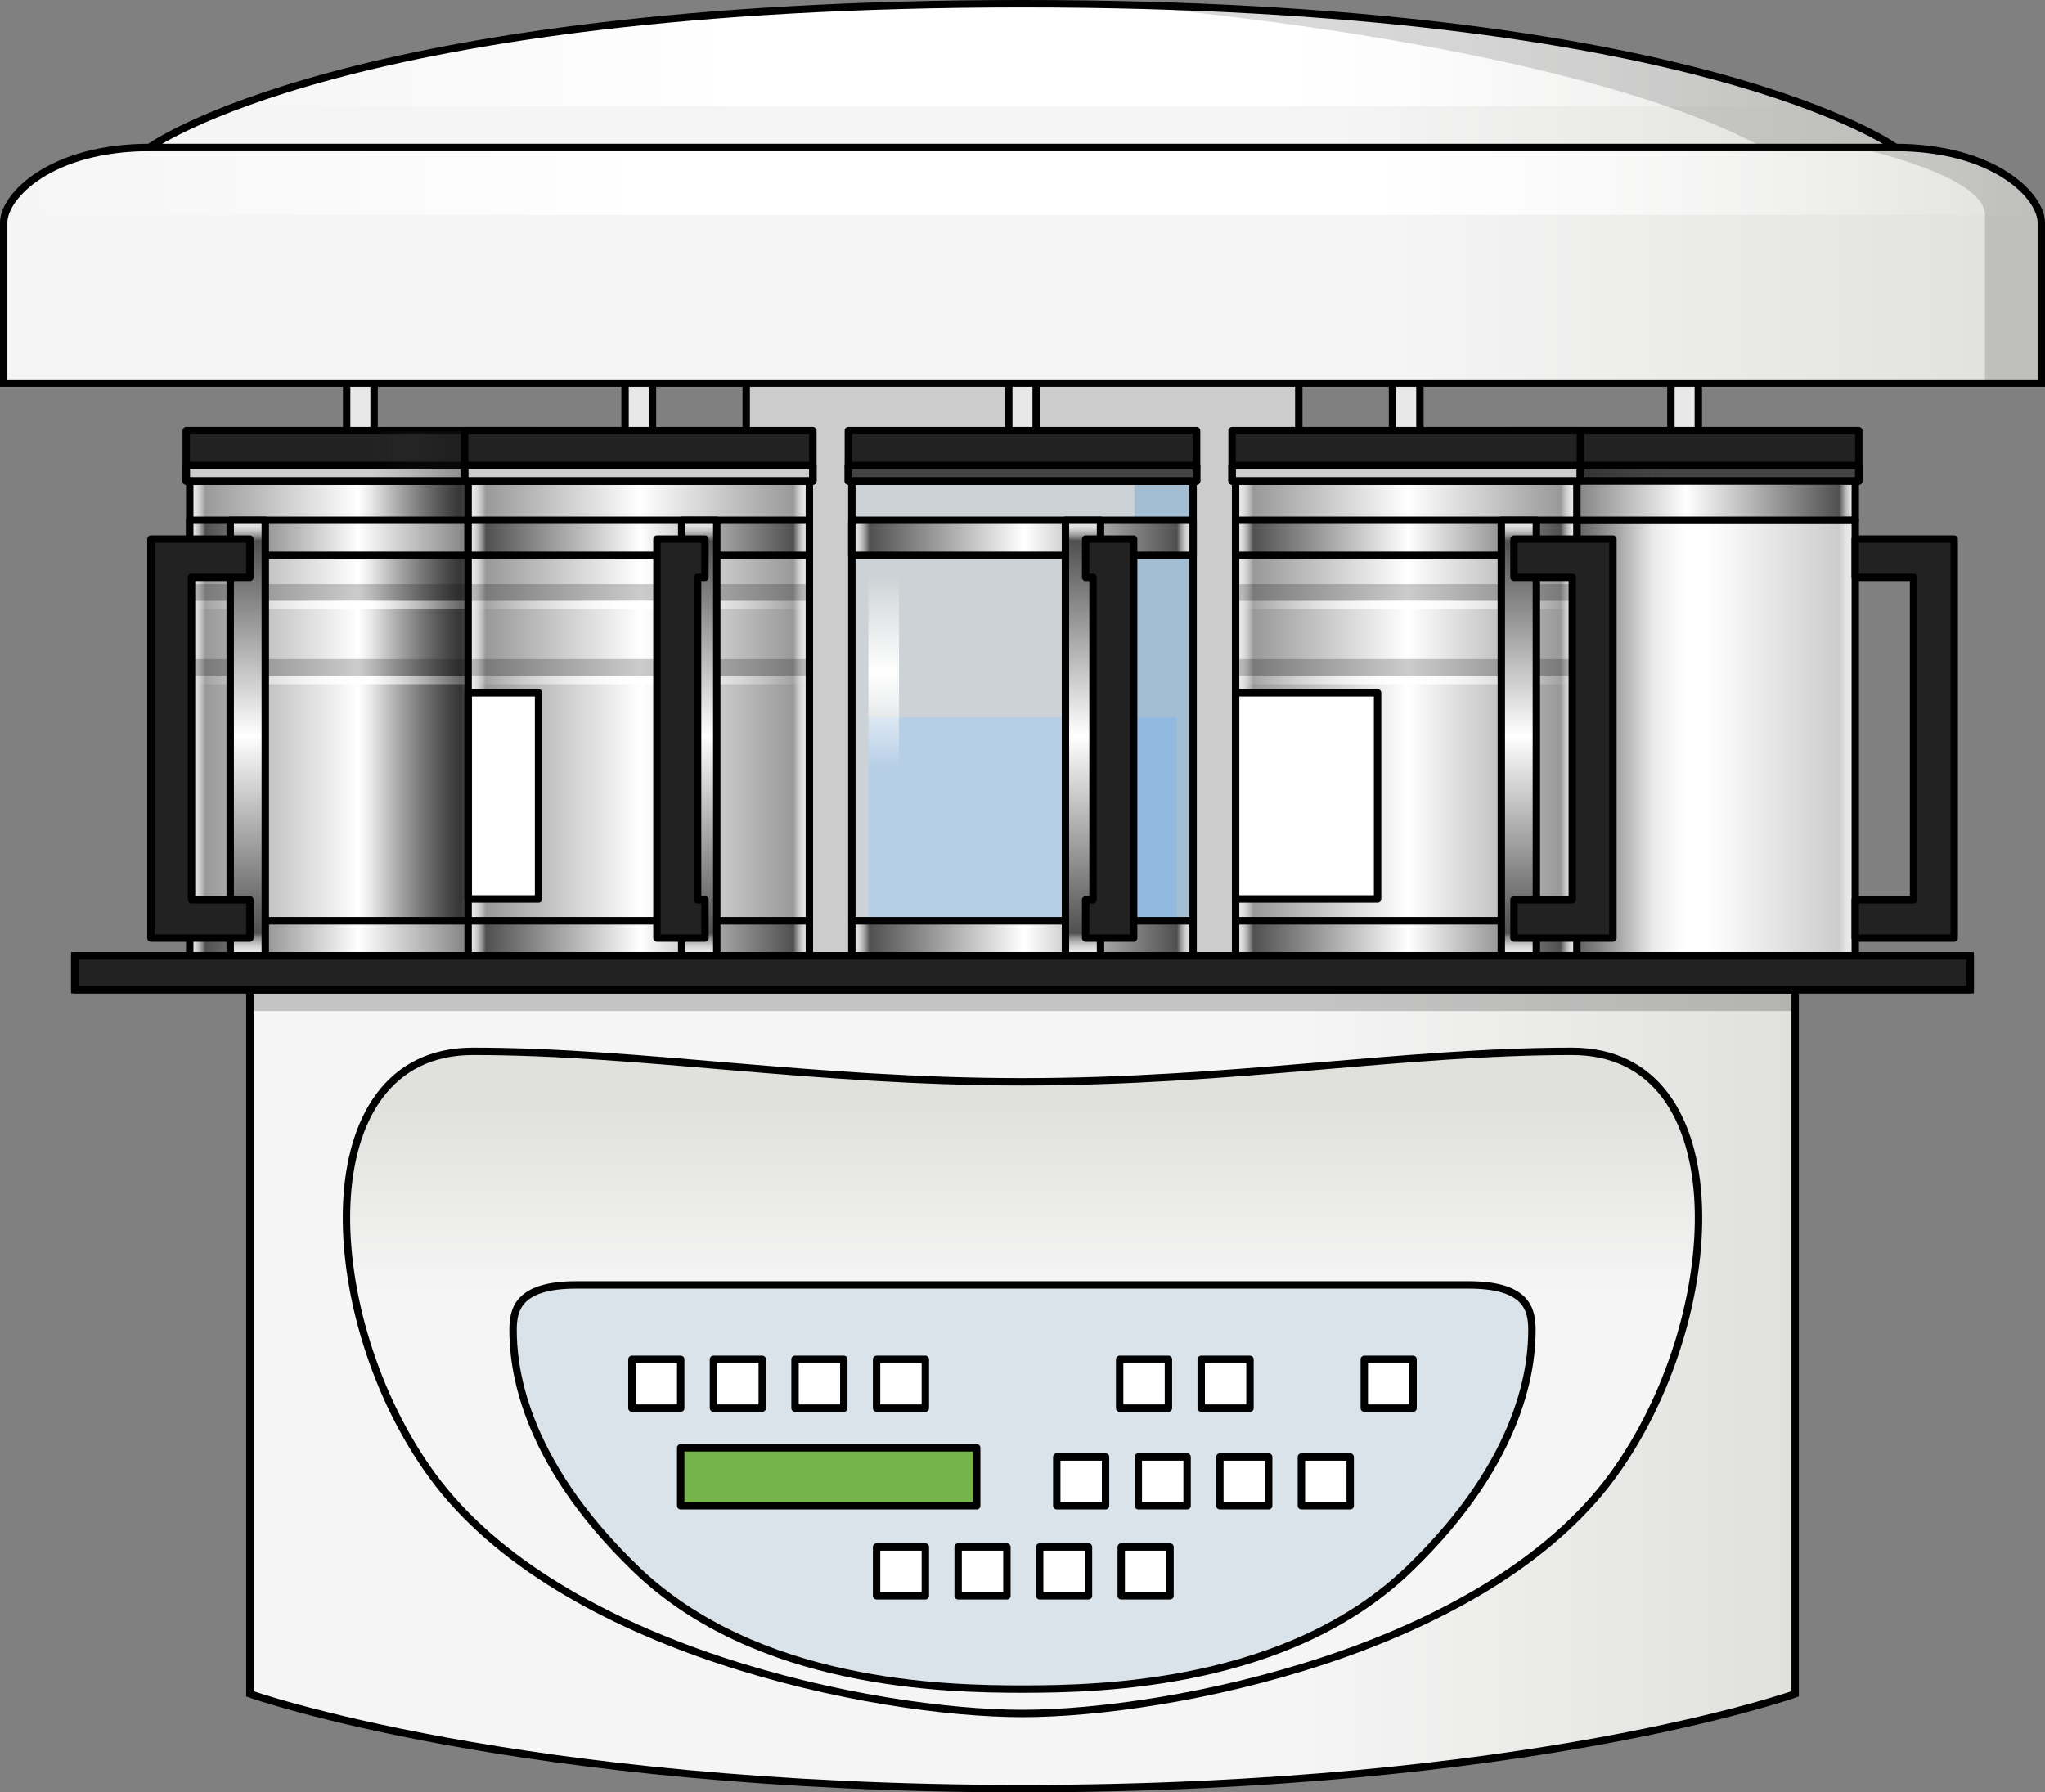 <?xml version="1.0" encoding="utf-8"?>
<!-- Generator: Adobe Illustrator 16.0.0, SVG Export Plug-In . SVG Version: 6.00 Build 0)  -->
<!DOCTYPE svg PUBLIC "-//W3C//DTD SVG 1.1//EN" "http://www.w3.org/Graphics/SVG/1.1/DTD/svg11.dtd">
<svg version="1.1" id="Layer_1" xmlns="http://www.w3.org/2000/svg" xmlns:xlink="http://www.w3.org/1999/xlink" x="0px" y="0px"
	 width="276.354px" height="242.242px" viewBox="0 0 276.354 242.242" enable-background="new 0 0 276.354 242.242"
	 xml:space="preserve">
<rect x="0" y="0" width="276.354" height="242.242" fill="#808080" stroke="none"/>
<g>
	
		<rect x="100.841" y="45.181" fill="#CCCCCC" stroke="#000000" stroke-linecap="round" stroke-linejoin="round" stroke-miterlimit="10" width="74.672" height="84.006"/>
	<g>
		<linearGradient id="SVGID_1_" gradientUnits="userSpaceOnUse" x1="33.766" y1="187.752" x2="242.59" y2="187.752">
			<stop  offset="0.679" style="stop-color:#F5F5F5"/>
			<stop  offset="1" style="stop-color:#E0E0DD"/>
		</linearGradient>
		<path fill="url(#SVGID_1_)" d="M138.177,133.763H33.766v95.172c0,0,36.015,12.807,104.411,12.807s104.413-12.807,104.413-12.807
			v-95.172H138.177z"/>
		<rect x="33.766" y="133.621" opacity="0.2" width="208.824" height="3.023"/>
		<path fill="none" stroke="#000000" stroke-miterlimit="10" d="M138.177,133.763H33.766v95.172c0,0,36.015,12.807,104.411,12.807
			s104.413-12.807,104.413-12.807v-95.172H138.177z"/>
		<linearGradient id="SVGID_2_" gradientUnits="userSpaceOnUse" x1="138.177" y1="228.659" x2="138.177" y2="149.262">
			<stop  offset="0.679" style="stop-color:#F5F5F5"/>
			<stop  offset="1" style="stop-color:#E0E0DD"/>
		</linearGradient>
		<path fill="url(#SVGID_2_)" d="M212.439,142.089c-22.682,0-45.918,4.119-74.263,4.119c-28.343,0-51.579-4.119-74.263-4.119
			c-22.681,0-20.986,36.188-5.469,57.387c17.28,23.609,59.744,32.111,79.731,32.111c19.989,0,62.451-8.502,79.731-32.111
			C233.426,178.277,235.12,142.089,212.439,142.089z"/>
		<path fill="none" stroke="#000000" stroke-miterlimit="10" d="M212.439,142.089c-22.682,0-45.918,4.119-74.263,4.119
			c-28.343,0-51.579-4.119-74.263-4.119c-22.681,0-20.986,36.188-5.469,57.387c17.28,23.609,59.744,32.111,79.731,32.111
			c19.989,0,62.451-8.502,79.731-32.111C233.426,178.277,235.12,142.089,212.439,142.089z"/>
		<path fill="#DAE3EA" d="M198.504,173.662c-7.938,0-60.327,0-60.327,0s-52.39,0-60.325,0c-7.938,0-8.518,3.416-8.518,6.105
			c0,4.375,0.896,17.201,16.637,32.328c16.337,15.699,41.669,16.197,52.206,16.197c10.539,0,35.871-0.498,52.208-16.197
			c15.74-15.127,16.637-27.953,16.637-32.328C207.021,177.078,206.442,173.662,198.504,173.662z"/>
		<path fill="none" stroke="#000000" stroke-miterlimit="10" d="M198.504,173.662c-7.938,0-60.327,0-60.327,0s-52.39,0-60.325,0
			c-7.938,0-8.518,3.416-8.518,6.105c0,4.375,0.896,17.201,16.637,32.328c16.337,15.699,41.669,16.197,52.206,16.197
			c10.539,0,35.871-0.498,52.208-16.197c15.74-15.127,16.637-27.953,16.637-32.328C207.021,177.078,206.442,173.662,198.504,173.662
			z"/>
	</g>
	<g>
		
			<rect x="85.395" y="183.72" fill="#FFFFFF" stroke="#000000" stroke-linecap="round" stroke-linejoin="round" stroke-miterlimit="10" width="6.594" height="6.594"/>
		
			<rect x="96.416" y="183.72" fill="#FFFFFF" stroke="#000000" stroke-linecap="round" stroke-linejoin="round" stroke-miterlimit="10" width="6.593" height="6.594"/>
		
			<rect x="107.438" y="183.72" fill="#FFFFFF" stroke="#000000" stroke-linecap="round" stroke-linejoin="round" stroke-miterlimit="10" width="6.592" height="6.594"/>
		
			<rect x="118.457" y="183.72" fill="#FFFFFF" stroke="#000000" stroke-linecap="round" stroke-linejoin="round" stroke-miterlimit="10" width="6.593" height="6.594"/>
		
			<rect x="142.807" y="196.919" fill="#FFFFFF" stroke="#000000" stroke-linecap="round" stroke-linejoin="round" stroke-miterlimit="10" width="6.592" height="6.592"/>
		
			<rect x="153.827" y="196.919" fill="#FFFFFF" stroke="#000000" stroke-linecap="round" stroke-linejoin="round" stroke-miterlimit="10" width="6.593" height="6.592"/>
		
			<rect x="164.848" y="196.919" fill="#FFFFFF" stroke="#000000" stroke-linecap="round" stroke-linejoin="round" stroke-miterlimit="10" width="6.594" height="6.592"/>
		
			<rect x="175.867" y="196.919" fill="#FFFFFF" stroke="#000000" stroke-linecap="round" stroke-linejoin="round" stroke-miterlimit="10" width="6.594" height="6.592"/>
		
			<rect x="118.457" y="209.083" fill="#FFFFFF" stroke="#000000" stroke-linecap="round" stroke-linejoin="round" stroke-miterlimit="10" width="6.593" height="6.594"/>
		
			<rect x="129.478" y="209.083" fill="#FFFFFF" stroke="#000000" stroke-linecap="round" stroke-linejoin="round" stroke-miterlimit="10" width="6.593" height="6.594"/>
		
			<rect x="140.498" y="209.083" fill="#FFFFFF" stroke="#000000" stroke-linecap="round" stroke-linejoin="round" stroke-miterlimit="10" width="6.594" height="6.594"/>
		
			<rect x="151.518" y="209.083" fill="#FFFFFF" stroke="#000000" stroke-linecap="round" stroke-linejoin="round" stroke-miterlimit="10" width="6.594" height="6.594"/>
		
			<rect x="151.305" y="183.72" fill="#FFFFFF" stroke="#000000" stroke-linecap="round" stroke-linejoin="round" stroke-miterlimit="10" width="6.594" height="6.594"/>
		
			<rect x="162.326" y="183.72" fill="#FFFFFF" stroke="#000000" stroke-linecap="round" stroke-linejoin="round" stroke-miterlimit="10" width="6.592" height="6.594"/>
		
			<rect x="184.366" y="183.72" fill="#FFFFFF" stroke="#000000" stroke-linecap="round" stroke-linejoin="round" stroke-miterlimit="10" width="6.593" height="6.594"/>
		
			<rect x="91.988" y="195.679" fill="#75B34B" stroke="#000000" stroke-linecap="round" stroke-linejoin="round" stroke-miterlimit="10" width="40" height="7.832"/>
	</g>
	<g>
		<g>
			<g>
				<g>
					<g>
						<rect x="25.167" y="62.937" fill="#CCCCCC" width="47.064" height="2.084"/>
						<rect x="25.639" y="65.021" fill="#E8E8E8" width="46.121" height="59.426"/>
						
							<linearGradient id="SVGID_3_" gradientUnits="userSpaceOnUse" x1="7883.5" y1="94.734" x2="7929.621" y2="94.734" gradientTransform="matrix(-1 0 0 1 7955.26 0)">
							<stop  offset="0" style="stop-color:#FFFFFF;stop-opacity:0"/>
							<stop  offset="0.207" style="stop-color:#444444"/>
							<stop  offset="0.505" style="stop-color:#FFFFFF"/>
							<stop  offset="0.953" style="stop-color:#999999"/>
							<stop  offset="1" style="stop-color:#FFFFFF;stop-opacity:0"/>
						</linearGradient>
						<rect x="25.639" y="65.021" fill="url(#SVGID_3_)" width="46.121" height="59.426"/>
						<rect x="25.167" y="58.197" fill="#222222" width="47.064" height="4.739"/>
						
							<rect x="25.167" y="58.197" fill="none" stroke="#000000" stroke-linecap="round" stroke-linejoin="round" stroke-miterlimit="10" width="47.064" height="4.739"/>
						
							<rect x="25.167" y="62.937" fill="none" stroke="#000000" stroke-linecap="round" stroke-linejoin="round" stroke-miterlimit="10" width="47.064" height="2.084"/>
						<g>
							<rect x="25.639" y="78.932" opacity="0.2" width="46.121" height="2.261"/>
							<rect x="25.639" y="89.08" opacity="0.2" width="46.121" height="2.262"/>
						</g>
						<g>
							
								<linearGradient id="SVGID_4_" gradientUnits="userSpaceOnUse" x1="7883.5" y1="81.758" x2="7929.621" y2="81.758" gradientTransform="matrix(-1 0 0 1 7955.26 0)">
								<stop  offset="0" style="stop-color:#FFFFFF;stop-opacity:0"/>
								<stop  offset="0.496" style="stop-color:#FFFFFF"/>
								<stop  offset="1" style="stop-color:#FFFFFF;stop-opacity:0"/>
							</linearGradient>
							<rect x="25.639" y="81.192" fill="url(#SVGID_4_)" width="46.121" height="1.131"/>
							
								<linearGradient id="SVGID_5_" gradientUnits="userSpaceOnUse" x1="7883.5" y1="91.906" x2="7929.621" y2="91.906" gradientTransform="matrix(-1 0 0 1 7955.26 0)">
								<stop  offset="0" style="stop-color:#FFFFFF;stop-opacity:0"/>
								<stop  offset="0.496" style="stop-color:#FFFFFF"/>
								<stop  offset="1" style="stop-color:#FFFFFF;stop-opacity:0"/>
							</linearGradient>
							<rect x="25.639" y="91.342" fill="url(#SVGID_5_)" width="46.121" height="1.129"/>
						</g>
						
							<rect x="25.167" y="62.937" fill="none" stroke="#000000" stroke-linecap="round" stroke-linejoin="round" stroke-miterlimit="10" width="47.064" height="2.084"/>
						<linearGradient id="SVGID_6_" gradientUnits="userSpaceOnUse" x1="50.301" y1="93.692" x2="68.019" y2="93.692">
							<stop  offset="0" style="stop-color:#444444;stop-opacity:0"/>
							<stop  offset="1" style="stop-color:#000000;stop-opacity:0.5"/>
						</linearGradient>
						<rect x="50.301" y="58.197" fill="url(#SVGID_6_)" width="17.719" height="70.99"/>
						
							<rect x="25.639" y="65.021" fill="none" stroke="#000000" stroke-linecap="round" stroke-linejoin="round" stroke-miterlimit="10" width="46.121" height="59.426"/>
						<g>
							<g>
								<rect x="25.639" y="124.447" fill="#E8E8E8" width="46.121" height="4.74"/>
								
									<linearGradient id="SVGID_7_" gradientUnits="userSpaceOnUse" x1="7883.5" y1="126.817" x2="7929.621" y2="126.817" gradientTransform="matrix(-1 0 0 1 7955.26 0)">
									<stop  offset="0" style="stop-color:#FFFFFF;stop-opacity:0"/>
									<stop  offset="0.052" style="stop-color:#505050"/>
									<stop  offset="0.505" style="stop-color:#FFFFFF"/>
									<stop  offset="0.953" style="stop-color:#505050"/>
									<stop  offset="1" style="stop-color:#FFFFFF;stop-opacity:0"/>
								</linearGradient>
								<rect x="25.639" y="124.447" fill="url(#SVGID_7_)" width="46.121" height="4.74"/>
								
									<rect x="25.639" y="124.447" fill="none" stroke="#000000" stroke-linecap="round" stroke-linejoin="round" stroke-miterlimit="10" width="46.121" height="4.74"/>
							</g>
							<g>
								<rect x="25.639" y="70.307" fill="#E8E8E8" width="46.121" height="4.74"/>
								
									<linearGradient id="SVGID_8_" gradientUnits="userSpaceOnUse" x1="7883.5" y1="72.677" x2="7929.621" y2="72.677" gradientTransform="matrix(-1 0 0 1 7955.26 0)">
									<stop  offset="0" style="stop-color:#FFFFFF;stop-opacity:0"/>
									<stop  offset="0.052" style="stop-color:#505050"/>
									<stop  offset="0.505" style="stop-color:#FFFFFF"/>
									<stop  offset="0.953" style="stop-color:#505050"/>
									<stop  offset="1" style="stop-color:#FFFFFF;stop-opacity:0"/>
								</linearGradient>
								<rect x="25.639" y="70.307" fill="url(#SVGID_8_)" width="46.121" height="4.74"/>
								
									<rect x="25.639" y="70.307" fill="none" stroke="#000000" stroke-linecap="round" stroke-linejoin="round" stroke-miterlimit="10" width="46.121" height="4.74"/>
							</g>
							<g>
								<rect x="31.109" y="70.307" fill="#E8E8E8" width="4.74" height="58.88"/>
								
									<linearGradient id="SVGID_9_" gradientUnits="userSpaceOnUse" x1="7921.779" y1="129.187" x2="7921.779" y2="70.306" gradientTransform="matrix(-1 0 0 1 7955.26 0)">
									<stop  offset="0" style="stop-color:#FFFFFF;stop-opacity:0"/>
									<stop  offset="0.052" style="stop-color:#505050"/>
									<stop  offset="0.505" style="stop-color:#FFFFFF"/>
									<stop  offset="0.953" style="stop-color:#505050"/>
									<stop  offset="1" style="stop-color:#FFFFFF;stop-opacity:0"/>
								</linearGradient>
								<rect x="31.109" y="70.307" fill="url(#SVGID_9_)" width="4.74" height="58.88"/>
								
									<rect x="31.109" y="70.307" fill="none" stroke="#000000" stroke-linecap="round" stroke-linejoin="round" stroke-miterlimit="10" width="4.74" height="58.88"/>
							</g>
						</g>
					</g>
					<polygon fill="#222222" stroke="#000000" stroke-linecap="round" stroke-linejoin="round" stroke-miterlimit="10" points="
						33.764,126.783 20.393,126.783 20.393,72.85 33.766,72.85 33.766,78.024 25.883,78.024 25.883,121.607 33.764,121.607 					"/>
				</g>
				
					<rect x="46.846" y="45.181" fill="#E8E8E8" stroke="#000000" stroke-linecap="round" stroke-linejoin="round" stroke-miterlimit="10" width="3.705" height="13.017"/>
			</g>
			<g>
				<g>
					<g>
						<rect x="204.124" y="62.937" fill="#444444" width="47.064" height="2.084"/>
						<rect x="204.596" y="65.021" fill="#E8E8E8" width="46.119" height="64.167"/>
						<linearGradient id="SVGID_10_" gradientUnits="userSpaceOnUse" x1="204.596" y1="97.104" x2="250.715" y2="97.104">
							<stop  offset="0" style="stop-color:#FFFFFF;stop-opacity:0"/>
							<stop  offset="0.107" style="stop-color:#666666"/>
							<stop  offset="0.405" style="stop-color:#FFFFFF"/>
							<stop  offset="0.565" style="stop-color:#FFFFFF"/>
							<stop  offset="0.953" style="stop-color:#CCCCCC"/>
							<stop  offset="1" style="stop-color:#FFFFFF;stop-opacity:0"/>
						</linearGradient>
						<rect x="204.596" y="65.021" fill="url(#SVGID_10_)" width="46.119" height="64.167"/>
						
							<linearGradient id="SVGID_11_" gradientUnits="userSpaceOnUse" x1="9647.489" y1="1973.87" x2="9667.521" y2="1973.87" gradientTransform="matrix(-1 0 0 -1 9875.143 2067.561)">
							<stop  offset="0" style="stop-color:#444444;stop-opacity:0"/>
							<stop  offset="1" style="stop-color:#000000;stop-opacity:0.5"/>
						</linearGradient>
						<rect x="207.622" y="58.196" fill="url(#SVGID_11_)" width="20.032" height="70.991"/>
						<rect x="204.124" y="58.197" fill="#222222" width="47.064" height="4.739"/>
						
							<rect x="204.124" y="58.197" fill="none" stroke="#000000" stroke-linecap="round" stroke-linejoin="round" stroke-miterlimit="10" width="47.064" height="4.739"/>
						
							<rect x="204.124" y="62.937" fill="none" stroke="#000000" stroke-linecap="round" stroke-linejoin="round" stroke-miterlimit="10" width="47.064" height="2.084"/>
						
							<rect x="204.124" y="62.937" fill="none" stroke="#000000" stroke-linecap="round" stroke-linejoin="round" stroke-miterlimit="10" width="47.064" height="2.084"/>
						
							<rect x="204.596" y="70.307" fill="none" stroke="#000000" stroke-linecap="round" stroke-linejoin="round" stroke-miterlimit="10" width="46.119" height="58.88"/>
						<linearGradient id="SVGID_12_" gradientUnits="userSpaceOnUse" x1="204.596" y1="67.664" x2="250.715" y2="67.664">
							<stop  offset="0" style="stop-color:#FFFFFF;stop-opacity:0"/>
							<stop  offset="0.052" style="stop-color:#505050"/>
							<stop  offset="0.505" style="stop-color:#FFFFFF"/>
							<stop  offset="0.953" style="stop-color:#505050"/>
							<stop  offset="1" style="stop-color:#FFFFFF;stop-opacity:0"/>
						</linearGradient>
						<rect x="204.596" y="65.021" fill="url(#SVGID_12_)" width="46.119" height="5.286"/>
						
							<rect x="204.596" y="65.021" fill="none" stroke="#000000" stroke-linecap="round" stroke-linejoin="round" stroke-miterlimit="10" width="46.119" height="5.286"/>
					</g>
					<polygon fill="#222222" stroke="#000000" stroke-linecap="round" stroke-linejoin="round" stroke-miterlimit="10" points="
						264.085,126.783 250.715,126.783 250.715,121.607 258.594,121.607 258.594,78.024 250.713,78.024 250.713,72.85 264.085,72.85 
											"/>
				</g>
				
					<rect x="225.801" y="45.181" fill="#E8E8E8" stroke="#000000" stroke-linecap="round" stroke-linejoin="round" stroke-miterlimit="10" width="3.704" height="13.017"/>
			</g>
			<g>
				<g>
					<g>
						<rect x="114.643" y="62.937" fill="#444444" width="47.062" height="2.084"/>
						<rect x="117.352" y="96.956" fill="#B0C7E1" width="41.646" height="27.491"/>
						<rect x="115.116" y="65.021" opacity="0.2" fill="#CEEEFB" width="46.116" height="59.426"/>
						<linearGradient id="SVGID_13_" gradientUnits="userSpaceOnUse" x1="119.42" y1="104.626" x2="119.42" y2="76.685">
							<stop  offset="0.028" style="stop-color:#FFFFFF;stop-opacity:0"/>
							<stop  offset="0.496" style="stop-color:#FFFFFF"/>
							<stop  offset="0.968" style="stop-color:#FFFFFF;stop-opacity:0"/>
						</linearGradient>
						<rect x="117.352" y="76.685" fill="url(#SVGID_13_)" width="4.137" height="27.941"/>
						<rect x="153.306" y="65.021" opacity="0.2" fill="#006AD1" width="8.06" height="59.426"/>
						<rect x="114.643" y="58.197" fill="#222222" width="47.062" height="4.739"/>
						
							<rect x="114.643" y="58.197" fill="none" stroke="#000000" stroke-linecap="round" stroke-linejoin="round" stroke-miterlimit="10" width="47.062" height="4.739"/>
						
							<rect x="114.643" y="62.937" fill="none" stroke="#000000" stroke-linecap="round" stroke-linejoin="round" stroke-miterlimit="10" width="47.062" height="2.084"/>
						
							<rect x="114.643" y="62.937" fill="none" stroke="#000000" stroke-linecap="round" stroke-linejoin="round" stroke-miterlimit="10" width="47.062" height="2.084"/>
						
							<rect x="115.116" y="65.021" fill="none" stroke="#000000" stroke-linecap="round" stroke-linejoin="round" stroke-miterlimit="10" width="46.116" height="59.426"/>
						<g>
							<g>
								<rect x="115.116" y="124.447" fill="#E8E8E8" width="46.116" height="4.74"/>
								<linearGradient id="SVGID_14_" gradientUnits="userSpaceOnUse" x1="115.116" y1="126.817" x2="161.232" y2="126.817">
									<stop  offset="0" style="stop-color:#FFFFFF;stop-opacity:0"/>
									<stop  offset="0.052" style="stop-color:#505050"/>
									<stop  offset="0.505" style="stop-color:#FFFFFF"/>
									<stop  offset="0.953" style="stop-color:#505050"/>
									<stop  offset="1" style="stop-color:#FFFFFF;stop-opacity:0"/>
								</linearGradient>
								<rect x="115.116" y="124.447" fill="url(#SVGID_14_)" width="46.116" height="4.74"/>
								
									<rect x="115.116" y="124.447" fill="none" stroke="#000000" stroke-linecap="round" stroke-linejoin="round" stroke-miterlimit="10" width="46.116" height="4.74"/>
							</g>
							<g>
								<rect x="115.116" y="70.307" fill="#E8E8E8" width="46.116" height="4.74"/>
								<linearGradient id="SVGID_15_" gradientUnits="userSpaceOnUse" x1="115.116" y1="72.677" x2="161.232" y2="72.677">
									<stop  offset="0" style="stop-color:#FFFFFF;stop-opacity:0"/>
									<stop  offset="0.052" style="stop-color:#505050"/>
									<stop  offset="0.505" style="stop-color:#FFFFFF"/>
									<stop  offset="0.953" style="stop-color:#505050"/>
									<stop  offset="1" style="stop-color:#FFFFFF;stop-opacity:0"/>
								</linearGradient>
								<rect x="115.116" y="70.307" fill="url(#SVGID_15_)" width="46.116" height="4.74"/>
								
									<rect x="115.116" y="70.307" fill="none" stroke="#000000" stroke-linecap="round" stroke-linejoin="round" stroke-miterlimit="10" width="46.116" height="4.74"/>
							</g>
							<g>
								<rect x="143.98" y="70.307" fill="#E8E8E8" width="4.74" height="58.88"/>
								<linearGradient id="SVGID_16_" gradientUnits="userSpaceOnUse" x1="146.351" y1="129.187" x2="146.351" y2="70.307">
									<stop  offset="0" style="stop-color:#FFFFFF;stop-opacity:0"/>
									<stop  offset="0.052" style="stop-color:#505050"/>
									<stop  offset="0.505" style="stop-color:#FFFFFF"/>
									<stop  offset="0.953" style="stop-color:#505050"/>
									<stop  offset="1" style="stop-color:#FFFFFF;stop-opacity:0"/>
								</linearGradient>
								<rect x="143.98" y="70.307" fill="url(#SVGID_16_)" width="4.74" height="58.88"/>
								
									<rect x="143.98" y="70.307" fill="none" stroke="#000000" stroke-linecap="round" stroke-linejoin="round" stroke-miterlimit="10" width="4.74" height="58.88"/>
							</g>
						</g>
					</g>
					<polygon fill="#222222" stroke="#000000" stroke-linecap="round" stroke-linejoin="round" stroke-miterlimit="10" points="
						153.196,126.783 146.711,126.783 146.711,121.607 147.706,121.607 147.706,78.024 146.711,78.024 146.711,72.85 153.196,72.85 
											"/>
				</g>
				
					<rect x="136.321" y="45.181" fill="#E8E8E8" stroke="#000000" stroke-linecap="round" stroke-linejoin="round" stroke-miterlimit="10" width="3.704" height="13.017"/>
			</g>
			<g>
				<g>
					<g>
						<rect x="62.788" y="62.937" fill="#CCCCCC" width="47.062" height="2.084"/>
						<rect x="63.26" y="65.021" fill="#E8E8E8" width="46.117" height="59.426"/>
						<linearGradient id="SVGID_17_" gradientUnits="userSpaceOnUse" x1="63.26" y1="94.734" x2="109.377" y2="94.734">
							<stop  offset="0" style="stop-color:#FFFFFF;stop-opacity:0"/>
							<stop  offset="0.052" style="stop-color:#999999"/>
							<stop  offset="0.505" style="stop-color:#FFFFFF"/>
							<stop  offset="0.953" style="stop-color:#999999"/>
							<stop  offset="1" style="stop-color:#FFFFFF;stop-opacity:0"/>
						</linearGradient>
						<rect x="63.26" y="65.021" fill="url(#SVGID_17_)" width="46.117" height="59.426"/>
						
							<rect x="63.26" y="93.64" fill="#FFFFFF" stroke="#000000" stroke-linecap="round" stroke-linejoin="round" stroke-miterlimit="10" width="9.519" height="27.855"/>
						<rect x="62.788" y="58.197" fill="#222222" width="47.062" height="4.739"/>
						
							<rect x="62.788" y="58.197" fill="none" stroke="#000000" stroke-linecap="round" stroke-linejoin="round" stroke-miterlimit="10" width="47.062" height="4.739"/>
						
							<rect x="62.788" y="62.937" fill="none" stroke="#000000" stroke-linecap="round" stroke-linejoin="round" stroke-miterlimit="10" width="47.062" height="2.084"/>
						<g>
							<rect x="63.26" y="78.932" opacity="0.2" width="46.117" height="2.261"/>
							<rect x="63.26" y="89.08" opacity="0.2" width="46.117" height="2.262"/>
						</g>
						<g>
							<linearGradient id="SVGID_18_" gradientUnits="userSpaceOnUse" x1="63.26" y1="81.758" x2="109.377" y2="81.758">
								<stop  offset="0" style="stop-color:#FFFFFF;stop-opacity:0"/>
								<stop  offset="0.496" style="stop-color:#FFFFFF"/>
								<stop  offset="1" style="stop-color:#FFFFFF;stop-opacity:0"/>
							</linearGradient>
							<rect x="63.26" y="81.192" fill="url(#SVGID_18_)" width="46.117" height="1.131"/>
							<linearGradient id="SVGID_19_" gradientUnits="userSpaceOnUse" x1="63.26" y1="91.906" x2="109.377" y2="91.906">
								<stop  offset="0" style="stop-color:#FFFFFF;stop-opacity:0"/>
								<stop  offset="0.496" style="stop-color:#FFFFFF"/>
								<stop  offset="1" style="stop-color:#FFFFFF;stop-opacity:0"/>
							</linearGradient>
							<rect x="63.26" y="91.342" fill="url(#SVGID_19_)" width="46.117" height="1.129"/>
						</g>
						
							<rect x="62.788" y="62.937" fill="none" stroke="#000000" stroke-linecap="round" stroke-linejoin="round" stroke-miterlimit="10" width="47.062" height="2.084"/>
						
							<rect x="63.26" y="65.021" fill="none" stroke="#000000" stroke-linecap="round" stroke-linejoin="round" stroke-miterlimit="10" width="46.117" height="59.426"/>
						<g>
							<g>
								<rect x="63.26" y="124.447" fill="#E8E8E8" width="46.117" height="4.74"/>
								<linearGradient id="SVGID_20_" gradientUnits="userSpaceOnUse" x1="63.26" y1="126.817" x2="109.377" y2="126.817">
									<stop  offset="0" style="stop-color:#FFFFFF;stop-opacity:0"/>
									<stop  offset="0.052" style="stop-color:#505050"/>
									<stop  offset="0.505" style="stop-color:#FFFFFF"/>
									<stop  offset="0.953" style="stop-color:#505050"/>
									<stop  offset="1" style="stop-color:#FFFFFF;stop-opacity:0"/>
								</linearGradient>
								<rect x="63.26" y="124.447" fill="url(#SVGID_20_)" width="46.117" height="4.74"/>
								
									<rect x="63.26" y="124.447" fill="none" stroke="#000000" stroke-linecap="round" stroke-linejoin="round" stroke-miterlimit="10" width="46.117" height="4.74"/>
							</g>
							<g>
								<rect x="63.26" y="70.307" fill="#E8E8E8" width="46.117" height="4.74"/>
								<linearGradient id="SVGID_21_" gradientUnits="userSpaceOnUse" x1="63.26" y1="72.677" x2="109.377" y2="72.677">
									<stop  offset="0" style="stop-color:#FFFFFF;stop-opacity:0"/>
									<stop  offset="0.052" style="stop-color:#505050"/>
									<stop  offset="0.505" style="stop-color:#FFFFFF"/>
									<stop  offset="0.953" style="stop-color:#505050"/>
									<stop  offset="1" style="stop-color:#FFFFFF;stop-opacity:0"/>
								</linearGradient>
								<rect x="63.26" y="70.307" fill="url(#SVGID_21_)" width="46.117" height="4.74"/>
								
									<rect x="63.26" y="70.307" fill="none" stroke="#000000" stroke-linecap="round" stroke-linejoin="round" stroke-miterlimit="10" width="46.117" height="4.74"/>
							</g>
							<g>
								<rect x="92.125" y="70.307" fill="#E8E8E8" width="4.737" height="58.88"/>
								<linearGradient id="SVGID_22_" gradientUnits="userSpaceOnUse" x1="94.494" y1="129.187" x2="94.494" y2="70.307">
									<stop  offset="0" style="stop-color:#FFFFFF;stop-opacity:0"/>
									<stop  offset="0.052" style="stop-color:#505050"/>
									<stop  offset="0.505" style="stop-color:#FFFFFF"/>
									<stop  offset="0.953" style="stop-color:#505050"/>
									<stop  offset="1" style="stop-color:#FFFFFF;stop-opacity:0"/>
								</linearGradient>
								<rect x="92.125" y="70.307" fill="url(#SVGID_22_)" width="4.737" height="58.88"/>
								
									<rect x="92.125" y="70.307" fill="none" stroke="#000000" stroke-linecap="round" stroke-linejoin="round" stroke-miterlimit="10" width="4.737" height="58.88"/>
							</g>
						</g>
					</g>
					<polygon fill="#222222" stroke="#000000" stroke-linecap="round" stroke-linejoin="round" stroke-miterlimit="10" points="
						95.264,126.783 88.778,126.783 88.778,72.85 95.264,72.85 95.264,78.024 94.27,78.024 94.27,121.607 95.264,121.607 					"/>
				</g>
				
					<rect x="84.467" y="45.181" fill="#E8E8E8" stroke="#000000" stroke-linecap="round" stroke-linejoin="round" stroke-miterlimit="10" width="3.705" height="13.017"/>
			</g>
			<g>
				<g>
					<g>
						<rect x="166.498" y="62.937" fill="#CCCCCC" width="47.066" height="2.084"/>
						<rect x="166.975" y="65.021" fill="#E8E8E8" width="46.119" height="59.426"/>
						<linearGradient id="SVGID_23_" gradientUnits="userSpaceOnUse" x1="166.975" y1="94.734" x2="213.094" y2="94.734">
							<stop  offset="0" style="stop-color:#FFFFFF;stop-opacity:0"/>
							<stop  offset="0.052" style="stop-color:#999999"/>
							<stop  offset="0.505" style="stop-color:#FFFFFF"/>
							<stop  offset="0.953" style="stop-color:#999999"/>
							<stop  offset="1" style="stop-color:#FFFFFF;stop-opacity:0"/>
						</linearGradient>
						<rect x="166.975" y="65.021" fill="url(#SVGID_23_)" width="46.119" height="59.426"/>
						
							<rect x="166.975" y="93.64" fill="#FFFFFF" stroke="#000000" stroke-linecap="round" stroke-linejoin="round" stroke-miterlimit="10" width="19.189" height="27.855"/>
						<rect x="166.498" y="58.197" fill="#222222" width="47.066" height="4.739"/>
						
							<rect x="166.498" y="58.197" fill="none" stroke="#000000" stroke-linecap="round" stroke-linejoin="round" stroke-miterlimit="10" width="47.066" height="4.739"/>
						
							<rect x="166.498" y="62.937" fill="none" stroke="#000000" stroke-linecap="round" stroke-linejoin="round" stroke-miterlimit="10" width="47.066" height="2.084"/>
						<g>
							<rect x="166.975" y="78.932" opacity="0.2" width="46.119" height="2.261"/>
							<rect x="166.975" y="89.08" opacity="0.2" width="46.119" height="2.262"/>
						</g>
						<g>
							<linearGradient id="SVGID_24_" gradientUnits="userSpaceOnUse" x1="166.975" y1="81.758" x2="213.094" y2="81.758">
								<stop  offset="0" style="stop-color:#FFFFFF;stop-opacity:0"/>
								<stop  offset="0.496" style="stop-color:#FFFFFF"/>
								<stop  offset="1" style="stop-color:#FFFFFF;stop-opacity:0"/>
							</linearGradient>
							<rect x="166.975" y="81.192" fill="url(#SVGID_24_)" width="46.119" height="1.131"/>
							<linearGradient id="SVGID_25_" gradientUnits="userSpaceOnUse" x1="166.975" y1="91.906" x2="213.094" y2="91.906">
								<stop  offset="0" style="stop-color:#FFFFFF;stop-opacity:0"/>
								<stop  offset="0.496" style="stop-color:#FFFFFF"/>
								<stop  offset="1" style="stop-color:#FFFFFF;stop-opacity:0"/>
							</linearGradient>
							<rect x="166.975" y="91.342" fill="url(#SVGID_25_)" width="46.119" height="1.129"/>
						</g>
						
							<rect x="166.498" y="62.937" fill="none" stroke="#000000" stroke-linecap="round" stroke-linejoin="round" stroke-miterlimit="10" width="47.066" height="2.084"/>
						
							<rect x="166.975" y="65.021" fill="none" stroke="#000000" stroke-linecap="round" stroke-linejoin="round" stroke-miterlimit="10" width="46.119" height="59.426"/>
						<g>
							<g>
								<rect x="166.975" y="124.447" fill="#E8E8E8" width="46.119" height="4.74"/>
								<linearGradient id="SVGID_26_" gradientUnits="userSpaceOnUse" x1="166.975" y1="126.817" x2="213.094" y2="126.817">
									<stop  offset="0" style="stop-color:#FFFFFF;stop-opacity:0"/>
									<stop  offset="0.052" style="stop-color:#505050"/>
									<stop  offset="0.505" style="stop-color:#FFFFFF"/>
									<stop  offset="0.953" style="stop-color:#505050"/>
									<stop  offset="1" style="stop-color:#FFFFFF;stop-opacity:0"/>
								</linearGradient>
								<rect x="166.975" y="124.447" fill="url(#SVGID_26_)" width="46.119" height="4.74"/>
								
									<rect x="166.975" y="124.447" fill="none" stroke="#000000" stroke-linecap="round" stroke-linejoin="round" stroke-miterlimit="10" width="46.119" height="4.74"/>
							</g>
							<g>
								<rect x="166.975" y="70.307" fill="#E8E8E8" width="46.119" height="4.74"/>
								<linearGradient id="SVGID_27_" gradientUnits="userSpaceOnUse" x1="166.975" y1="72.677" x2="213.094" y2="72.677">
									<stop  offset="0" style="stop-color:#FFFFFF;stop-opacity:0"/>
									<stop  offset="0.052" style="stop-color:#505050"/>
									<stop  offset="0.505" style="stop-color:#FFFFFF"/>
									<stop  offset="0.953" style="stop-color:#505050"/>
									<stop  offset="1" style="stop-color:#FFFFFF;stop-opacity:0"/>
								</linearGradient>
								<rect x="166.975" y="70.307" fill="url(#SVGID_27_)" width="46.119" height="4.74"/>
								
									<rect x="166.975" y="70.307" fill="none" stroke="#000000" stroke-linecap="round" stroke-linejoin="round" stroke-miterlimit="10" width="46.119" height="4.74"/>
							</g>
							<g>
								<rect x="202.882" y="70.307" fill="#E8E8E8" width="4.74" height="58.88"/>
								<linearGradient id="SVGID_28_" gradientUnits="userSpaceOnUse" x1="205.252" y1="129.187" x2="205.252" y2="70.307">
									<stop  offset="0" style="stop-color:#FFFFFF;stop-opacity:0"/>
									<stop  offset="0.052" style="stop-color:#505050"/>
									<stop  offset="0.505" style="stop-color:#FFFFFF"/>
									<stop  offset="0.953" style="stop-color:#505050"/>
									<stop  offset="1" style="stop-color:#FFFFFF;stop-opacity:0"/>
								</linearGradient>
								<rect x="202.882" y="70.307" fill="url(#SVGID_28_)" width="4.74" height="58.88"/>
								
									<rect x="202.882" y="70.307" fill="none" stroke="#000000" stroke-linecap="round" stroke-linejoin="round" stroke-miterlimit="10" width="4.74" height="58.88"/>
							</g>
						</g>
					</g>
					<polygon fill="#222222" stroke="#000000" stroke-linecap="round" stroke-linejoin="round" stroke-miterlimit="10" points="
						217.964,126.783 204.596,126.783 204.596,121.607 212.474,121.607 212.474,78.024 204.594,78.024 204.594,72.85 217.964,72.85 
											"/>
				</g>
				
					<rect x="188.18" y="45.181" fill="#E8E8E8" stroke="#000000" stroke-linecap="round" stroke-linejoin="round" stroke-miterlimit="10" width="3.704" height="13.017"/>
			</g>
		</g>
		<g>
			
				<rect x="10.106" y="129.187" fill="#222222" stroke="#000000" stroke-linecap="round" stroke-linejoin="round" stroke-miterlimit="10" width="256.141" height="4.576"/>
			<rect x="10.106" y="129.187" fill="none" stroke="#000000" stroke-miterlimit="10" width="256.141" height="4.576"/>
		</g>
	</g>
	<g>
		<linearGradient id="SVGID_29_" gradientUnits="userSpaceOnUse" x1="0.5" y1="35.853" x2="275.853" y2="35.853">
			<stop  offset="0.679" style="stop-color:#F5F5F5"/>
			<stop  offset="1" style="stop-color:#E0E0DD"/>
		</linearGradient>
		<path fill="url(#SVGID_29_)" d="M256.088,19.931H20.266C6.814,19.931,0.5,26.52,0.5,30.088v21.688h275.354V30.088
			C275.854,26.52,269.539,19.931,256.088,19.931z"/>
		<linearGradient id="SVGID_30_" gradientUnits="userSpaceOnUse" x1="0.673" y1="24.491" x2="275.681" y2="24.491">
			<stop  offset="0" style="stop-color:#FFFFFF;stop-opacity:0"/>
			<stop  offset="0.318" style="stop-color:#FFFFFF"/>
			<stop  offset="0.663" style="stop-color:#FFFFFF"/>
			<stop  offset="1" style="stop-color:#FFFFFF;stop-opacity:0"/>
		</linearGradient>
		<path fill="url(#SVGID_30_)" d="M0.673,29.052h275.008c-1.041-3.672-7.354-9.121-19.593-9.121H20.266
			C8.025,19.931,1.714,25.38,0.673,29.052z"/>
		<path opacity="0.15" d="M275.854,51.776V30.088c0-3.568-6.314-10.157-19.766-10.157h-5.365c0.216,0.046,17.51,3.723,17.51,9.121
			c0,3.61,0,15.292,0,22.725H275.854z"/>
		<path fill="none" stroke="#000000" stroke-miterlimit="10" d="M256.088,19.931H20.266C6.814,19.931,0.5,26.52,0.5,30.088v21.688
			h275.354V30.088C275.854,26.52,269.539,19.931,256.088,19.931z"/>
	</g>
	<g>
		<linearGradient id="SVGID_31_" gradientUnits="userSpaceOnUse" x1="20.193" y1="10.215" x2="256.16" y2="10.215">
			<stop  offset="0.679" style="stop-color:#F5F5F5"/>
			<stop  offset="1" style="stop-color:#E0E0DD"/>
		</linearGradient>
		<path fill="url(#SVGID_31_)" d="M138.177,0.5C46.65,0.5,20.193,19.931,20.193,19.931h117.983H256.16
			C256.16,19.931,229.702,0.5,138.177,0.5z"/>
		<linearGradient id="SVGID_32_" gradientUnits="userSpaceOnUse" x1="31.85" y1="7.426" x2="244.504" y2="7.426">
			<stop  offset="0" style="stop-color:#FFFFFF;stop-opacity:0"/>
			<stop  offset="0.318" style="stop-color:#FFFFFF"/>
			<stop  offset="0.663" style="stop-color:#FFFFFF"/>
			<stop  offset="1" style="stop-color:#FFFFFF;stop-opacity:0"/>
		</linearGradient>
		<path fill="url(#SVGID_32_)" d="M244.504,14.353C229.279,8.61,197.314,0.5,138.177,0.5S47.074,8.61,31.85,14.353H244.504z"/>
		<path opacity="0.15" d="M154.617,0.719l-3.902-0.092c0,0,60.77,4.726,87.511,19.304h17.935
			C256.16,19.931,232.913,2.858,154.617,0.719z"/>
		<path fill="none" stroke="#000000" stroke-miterlimit="10" d="M138.177,0.5C46.65,0.5,20.193,19.931,20.193,19.931h117.983H256.16
			C256.16,19.931,229.702,0.5,138.177,0.5z"/>
	</g>
</g>
</svg>
